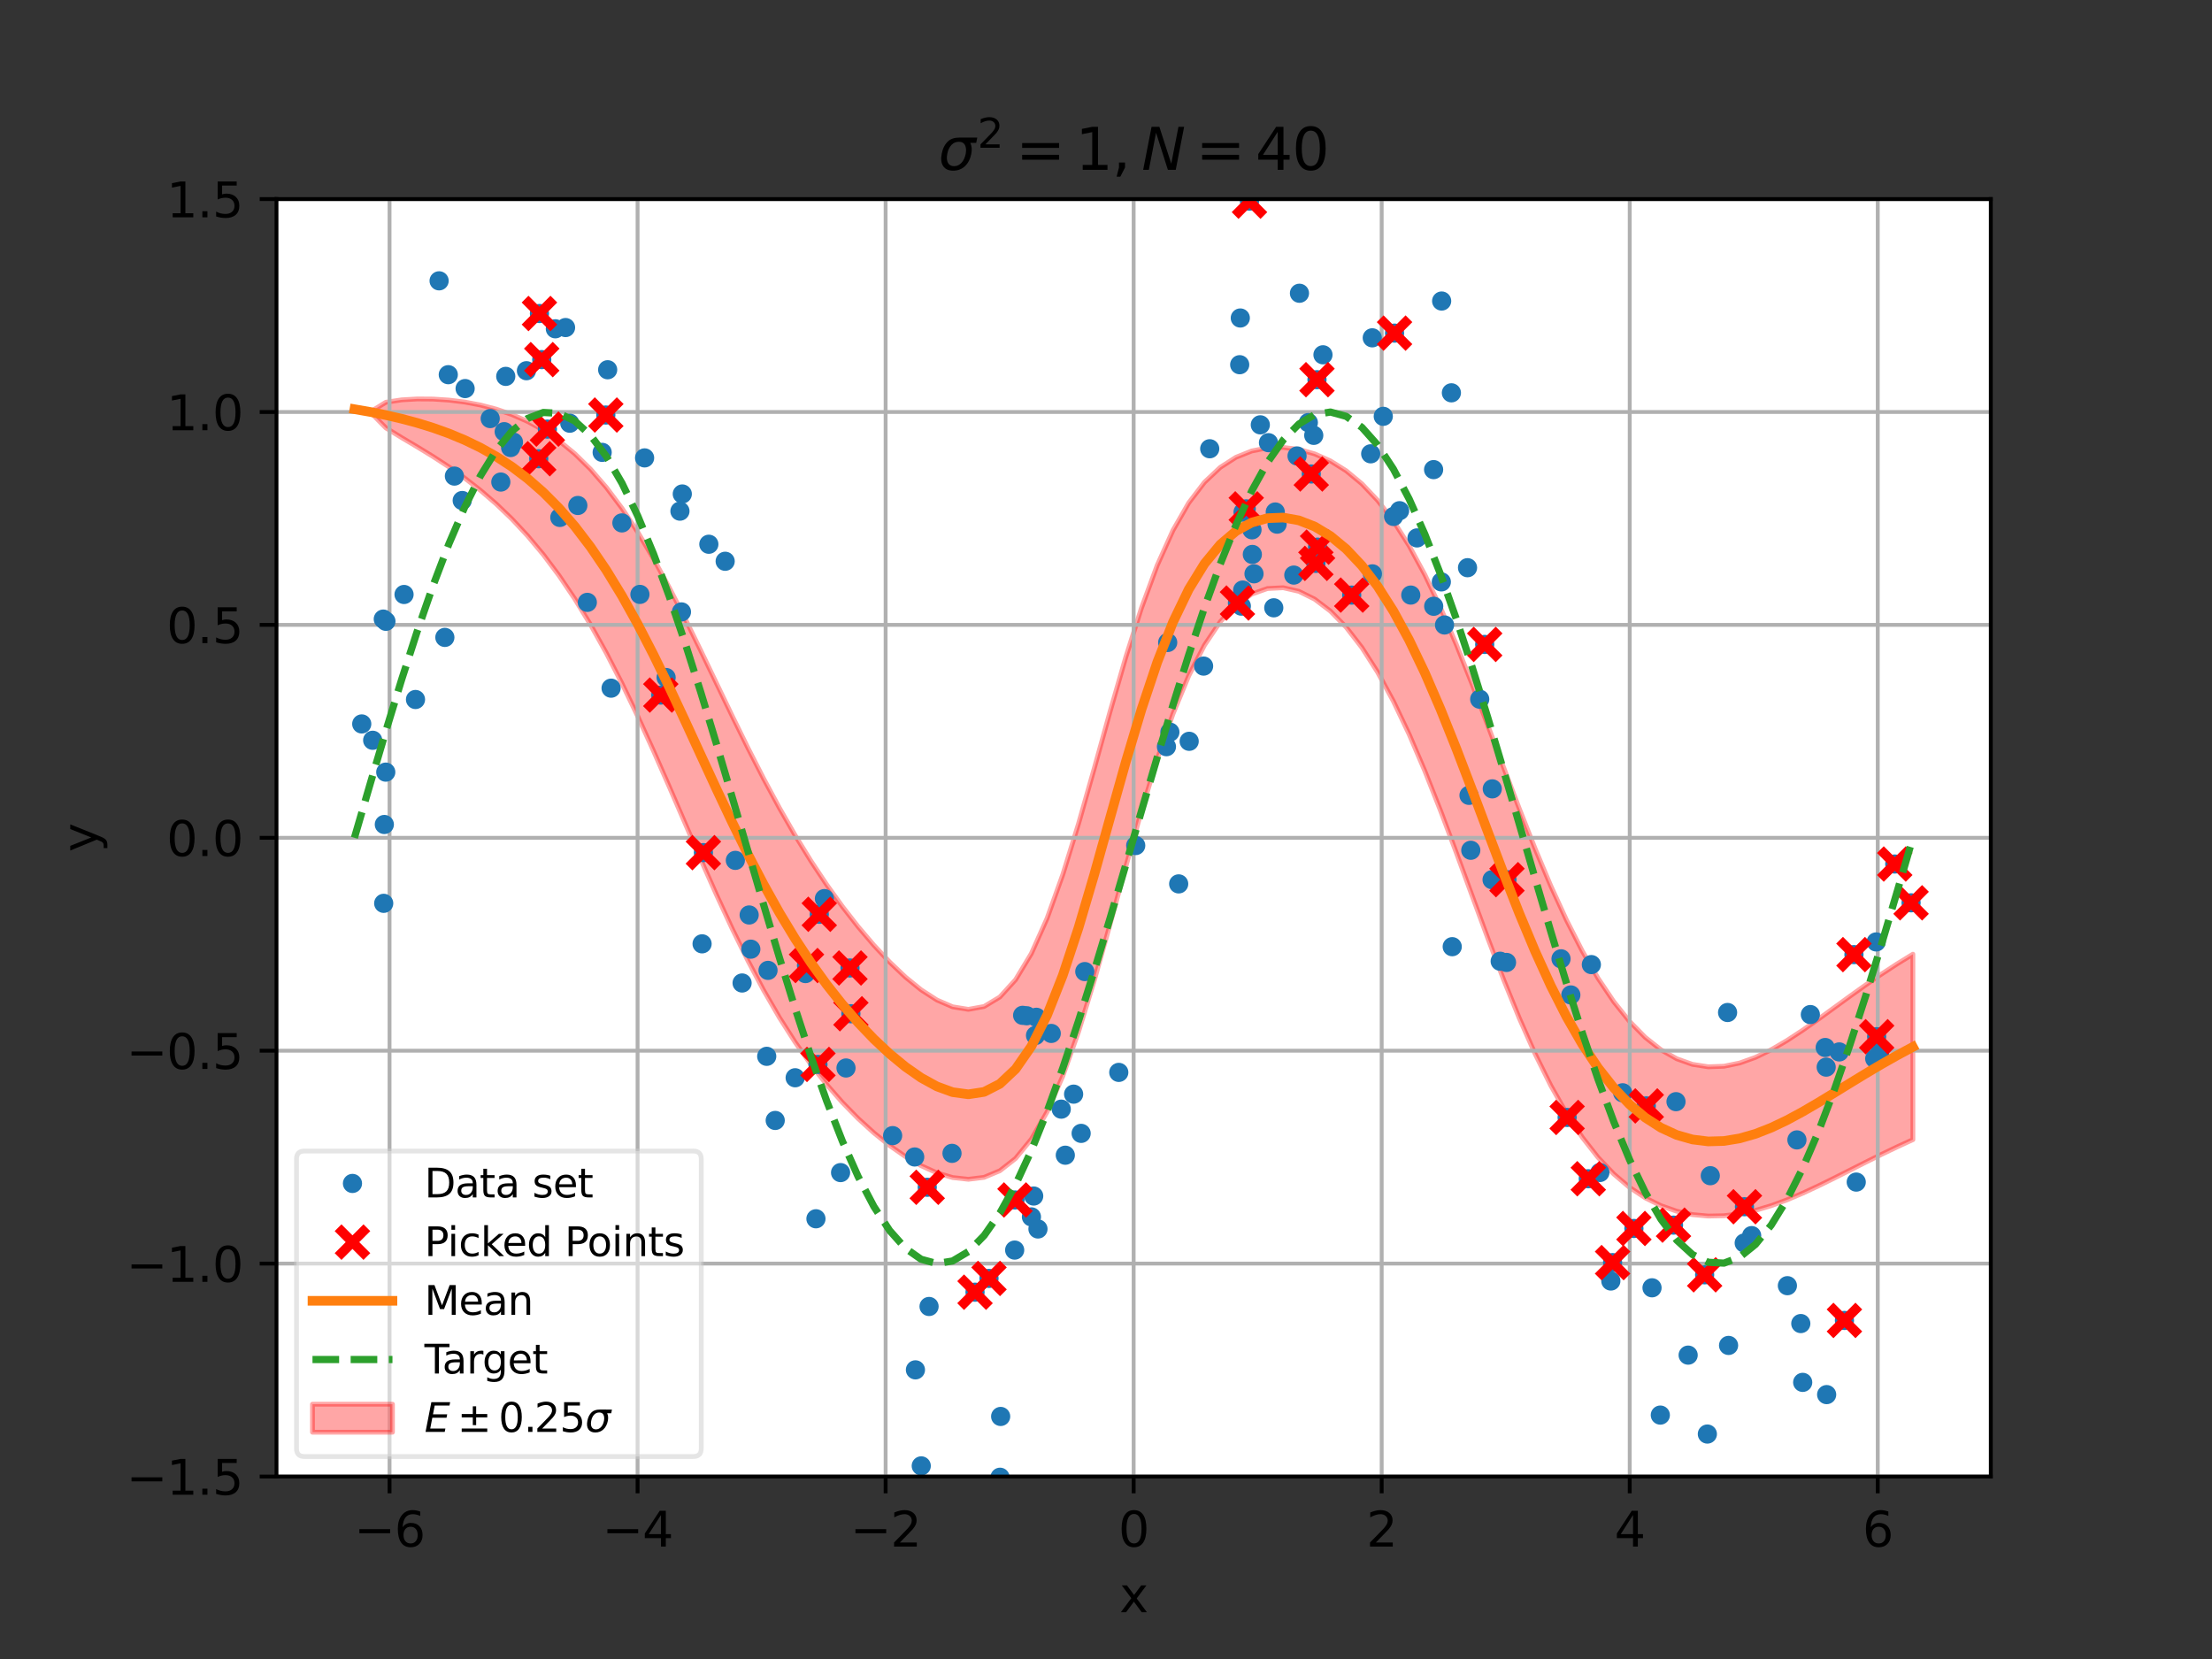 <?xml version="1.0" encoding="utf-8" standalone="no"?>
<!DOCTYPE svg PUBLIC "-//W3C//DTD SVG 1.1//EN"
  "http://www.w3.org/Graphics/SVG/1.1/DTD/svg11.dtd">
<svg xmlns:xlink="http://www.w3.org/1999/xlink" width="460.8pt" height="345.6pt" viewBox="0 0 460.8 345.6" xmlns="http://www.w3.org/2000/svg" version="1.1">
 <rect x="0" y="0" width="460.8" height="345.6" fill="#333333" stroke="none"/>
 <defs>
  <style type="text/css">*{stroke-linejoin: round; stroke-linecap: butt}</style>
 </defs>
 <g id="figure_1">
  <g id="patch_1">
   <path d="M 0 345.6 
L 460.8 345.6 
L 460.8 0 
L 0 0 
L 0 345.6 
z
" style="fill: none; opacity: 0"/>
  </g>
  <g id="axes_1">
   <g id="patch_2">
    <path d="M 57.6 307.584 
L 414.72 307.584 
L 414.72 41.472 
L 57.6 41.472 
z
" style="fill: #ffffff"/>
   </g>
   <g id="PolyCollection_1">
    <defs>
     <path id="mda8cab2423" d="M 73.833 -260.359 
L 73.833 -260.359 
L 77.112 -259.786 
L 80.391 -256.45 
L 83.671 -254.432 
L 86.95 -252.489 
L 90.229 -250.483 
L 93.509 -248.344 
L 96.788 -246.022 
L 100.067 -243.47 
L 103.347 -240.643 
L 106.626 -237.498 
L 109.905 -233.987 
L 113.185 -230.066 
L 116.464 -225.693 
L 119.743 -220.833 
L 123.023 -215.463 
L 126.302 -209.579 
L 129.581 -203.198 
L 132.861 -196.368 
L 136.14 -189.169 
L 139.42 -181.712 
L 142.699 -174.131 
L 145.978 -166.576 
L 149.258 -159.194 
L 152.537 -152.118 
L 155.816 -145.455 
L 159.096 -139.275 
L 162.375 -133.614 
L 165.654 -128.476 
L 168.934 -123.841 
L 172.213 -119.673 
L 175.492 -115.934 
L 178.772 -112.586 
L 182.051 -109.6 
L 185.33 -106.961 
L 188.61 -104.673 
L 191.889 -102.762 
L 195.168 -101.277 
L 198.448 -100.297 
L 201.727 -99.934 
L 205.006 -100.341 
L 208.286 -101.71 
L 211.565 -104.275 
L 214.844 -108.285 
L 218.124 -113.966 
L 221.403 -121.443 
L 224.682 -130.669 
L 227.962 -141.367 
L 231.241 -153.039 
L 234.52 -165.04 
L 237.8 -176.701 
L 241.079 -187.452 
L 244.358 -196.896 
L 247.638 -204.827 
L 250.917 -211.198 
L 254.196 -216.073 
L 257.476 -219.573 
L 260.755 -221.837 
L 264.034 -222.999 
L 267.314 -223.164 
L 270.593 -222.411 
L 273.872 -220.782 
L 277.152 -218.293 
L 280.431 -214.938 
L 283.71 -210.699 
L 286.99 -205.561 
L 290.269 -199.528 
L 293.548 -192.637 
L 296.828 -184.974 
L 300.107 -176.679 
L 303.386 -167.946 
L 306.666 -159.012 
L 309.945 -150.13 
L 313.224 -141.548 
L 316.504 -133.477 
L 319.783 -126.079 
L 323.062 -119.457 
L 326.342 -113.657 
L 329.621 -108.679 
L 332.9 -104.489 
L 336.18 -101.033 
L 339.459 -98.246 
L 342.739 -96.065 
L 346.018 -94.427 
L 349.297 -93.279 
L 352.577 -92.574 
L 355.856 -92.273 
L 359.135 -92.341 
L 362.415 -92.747 
L 365.694 -93.458 
L 368.973 -94.437 
L 372.253 -95.644 
L 375.532 -97.034 
L 378.811 -98.559 
L 382.091 -100.17 
L 385.37 -101.824 
L 388.649 -103.481 
L 391.929 -105.109 
L 395.208 -106.684 
L 398.487 -108.189 
L 398.487 -146.823 
L 398.487 -146.823 
L 395.208 -144.809 
L 391.929 -142.666 
L 388.649 -140.41 
L 385.37 -138.068 
L 382.091 -135.68 
L 378.811 -133.299 
L 375.532 -130.992 
L 372.253 -128.838 
L 368.973 -126.922 
L 365.694 -125.334 
L 362.415 -124.161 
L 359.135 -123.483 
L 355.856 -123.368 
L 352.577 -123.873 
L 349.297 -125.041 
L 346.018 -126.906 
L 342.739 -129.496 
L 339.459 -132.831 
L 336.18 -136.932 
L 332.9 -141.812 
L 329.621 -147.473 
L 326.342 -153.899 
L 323.062 -161.046 
L 319.783 -168.83 
L 316.504 -177.122 
L 313.224 -185.744 
L 309.945 -194.478 
L 306.666 -203.083 
L 303.386 -211.317 
L 300.107 -218.966 
L 296.828 -225.866 
L 293.548 -231.914 
L 290.269 -237.071 
L 286.99 -241.353 
L 283.71 -244.814 
L 280.431 -247.53 
L 277.152 -249.583 
L 273.872 -251.047 
L 270.593 -251.976 
L 267.314 -252.398 
L 264.034 -252.305 
L 260.755 -251.652 
L 257.476 -250.342 
L 254.196 -248.234 
L 250.917 -245.14 
L 247.638 -240.844 
L 244.358 -235.134 
L 241.079 -227.857 
L 237.8 -218.985 
L 234.52 -208.683 
L 231.241 -197.343 
L 227.962 -185.555 
L 224.682 -174.021 
L 221.403 -163.42 
L 218.124 -154.288 
L 214.844 -146.951 
L 211.565 -141.515 
L 208.286 -137.906 
L 205.006 -135.929 
L 201.727 -135.335 
L 198.448 -135.865 
L 195.168 -137.284 
L 191.889 -139.4 
L 188.61 -142.066 
L 185.33 -145.182 
L 182.051 -148.684 
L 178.772 -152.541 
L 175.492 -156.745 
L 172.213 -161.306 
L 168.934 -166.24 
L 165.654 -171.561 
L 162.375 -177.272 
L 159.096 -183.358 
L 155.816 -189.773 
L 152.537 -196.441 
L 149.258 -203.254 
L 145.978 -210.08 
L 142.699 -216.775 
L 139.42 -223.196 
L 136.14 -229.217 
L 132.861 -234.74 
L 129.581 -239.703 
L 126.302 -244.075 
L 123.023 -247.857 
L 119.743 -251.076 
L 116.464 -253.773 
L 113.185 -255.999 
L 109.905 -257.807 
L 106.626 -259.251 
L 103.347 -260.378 
L 100.067 -261.233 
L 96.788 -261.849 
L 93.509 -262.255 
L 90.229 -262.468 
L 86.95 -262.492 
L 83.671 -262.304 
L 80.391 -261.804 
L 77.112 -259.786 
L 73.833 -260.359 
z
" style="stroke: #ff0000; stroke-opacity: 0.35"/>
    </defs>
    <g clip-path="url(#p403895aadf)">
     <use xlink:href="#mda8cab2423" x="0" y="345.6" style="fill: #ff0000; fill-opacity: 0.35; stroke: #ff0000; stroke-opacity: 0.35"/>
    </g>
   </g>
   <g id="matplotlib.axis_1">
    <g id="xtick_1">
     <g id="line2d_1">
      <path d="M 81.149 307.584 
L 81.149 41.472 
" clip-path="url(#p403895aadf)" style="fill: none; stroke: #b0b0b0; stroke-width: 0.8; stroke-linecap: square"/>
     </g>
     <g id="line2d_2">
      <defs>
       <path id="me59d3930d5" d="M 0 0 
L 0 3.5 
" style="stroke: #000000; stroke-width: 0.8"/>
      </defs>
      <g>
       <use xlink:href="#me59d3930d5" x="81.149" y="307.584" style="stroke: #000000; stroke-width: 0.8"/>
      </g>
     </g>
     <g id="text_1">
      <!-- −6 -->
      <g transform="translate(73.778 322.182)scale(0.1 -0.1)">
       <defs>
        <path id="DejaVuSans-2212" d="M 678 2272 
L 4684 2272 
L 4684 1741 
L 678 1741 
L 678 2272 
z
" transform="scale(0.016)"/>
        <path id="DejaVuSans-36" d="M 2113 2584 
Q 1688 2584 1439 2293 
Q 1191 2003 1191 1497 
Q 1191 994 1439 701 
Q 1688 409 2113 409 
Q 2538 409 2786 701 
Q 3034 994 3034 1497 
Q 3034 2003 2786 2293 
Q 2538 2584 2113 2584 
z
M 3366 4563 
L 3366 3988 
Q 3128 4100 2886 4159 
Q 2644 4219 2406 4219 
Q 1781 4219 1451 3797 
Q 1122 3375 1075 2522 
Q 1259 2794 1537 2939 
Q 1816 3084 2150 3084 
Q 2853 3084 3261 2657 
Q 3669 2231 3669 1497 
Q 3669 778 3244 343 
Q 2819 -91 2113 -91 
Q 1303 -91 875 529 
Q 447 1150 447 2328 
Q 447 3434 972 4092 
Q 1497 4750 2381 4750 
Q 2619 4750 2861 4703 
Q 3103 4656 3366 4563 
z
" transform="scale(0.016)"/>
       </defs>
       <use xlink:href="#DejaVuSans-2212"/>
       <use xlink:href="#DejaVuSans-36" x="83.789"/>
      </g>
     </g>
    </g>
    <g id="xtick_2">
     <g id="line2d_3">
      <path d="M 132.819 307.584 
L 132.819 41.472 
" clip-path="url(#p403895aadf)" style="fill: none; stroke: #b0b0b0; stroke-width: 0.8; stroke-linecap: square"/>
     </g>
     <g id="line2d_4">
      <g>
       <use xlink:href="#me59d3930d5" x="132.819" y="307.584" style="stroke: #000000; stroke-width: 0.8"/>
      </g>
     </g>
     <g id="text_2">
      <!-- −4 -->
      <g transform="translate(125.448 322.182)scale(0.1 -0.1)">
       <defs>
        <path id="DejaVuSans-34" d="M 2419 4116 
L 825 1625 
L 2419 1625 
L 2419 4116 
z
M 2253 4666 
L 3047 4666 
L 3047 1625 
L 3713 1625 
L 3713 1100 
L 3047 1100 
L 3047 0 
L 2419 0 
L 2419 1100 
L 313 1100 
L 313 1709 
L 2253 4666 
z
" transform="scale(0.016)"/>
       </defs>
       <use xlink:href="#DejaVuSans-2212"/>
       <use xlink:href="#DejaVuSans-34" x="83.789"/>
      </g>
     </g>
    </g>
    <g id="xtick_3">
     <g id="line2d_5">
      <path d="M 184.49 307.584 
L 184.49 41.472 
" clip-path="url(#p403895aadf)" style="fill: none; stroke: #b0b0b0; stroke-width: 0.8; stroke-linecap: square"/>
     </g>
     <g id="line2d_6">
      <g>
       <use xlink:href="#me59d3930d5" x="184.49" y="307.584" style="stroke: #000000; stroke-width: 0.8"/>
      </g>
     </g>
     <g id="text_3">
      <!-- −2 -->
      <g transform="translate(177.119 322.182)scale(0.1 -0.1)">
       <defs>
        <path id="DejaVuSans-32" d="M 1228 531 
L 3431 531 
L 3431 0 
L 469 0 
L 469 531 
Q 828 903 1448 1529 
Q 2069 2156 2228 2338 
Q 2531 2678 2651 2914 
Q 2772 3150 2772 3378 
Q 2772 3750 2511 3984 
Q 2250 4219 1831 4219 
Q 1534 4219 1204 4116 
Q 875 4013 500 3803 
L 500 4441 
Q 881 4594 1212 4672 
Q 1544 4750 1819 4750 
Q 2544 4750 2975 4387 
Q 3406 4025 3406 3419 
Q 3406 3131 3298 2873 
Q 3191 2616 2906 2266 
Q 2828 2175 2409 1742 
Q 1991 1309 1228 531 
z
" transform="scale(0.016)"/>
       </defs>
       <use xlink:href="#DejaVuSans-2212"/>
       <use xlink:href="#DejaVuSans-32" x="83.789"/>
      </g>
     </g>
    </g>
    <g id="xtick_4">
     <g id="line2d_7">
      <path d="M 236.16 307.584 
L 236.16 41.472 
" clip-path="url(#p403895aadf)" style="fill: none; stroke: #b0b0b0; stroke-width: 0.8; stroke-linecap: square"/>
     </g>
     <g id="line2d_8">
      <g>
       <use xlink:href="#me59d3930d5" x="236.16" y="307.584" style="stroke: #000000; stroke-width: 0.8"/>
      </g>
     </g>
     <g id="text_4">
      <!-- 0 -->
      <g transform="translate(232.979 322.182)scale(0.1 -0.1)">
       <defs>
        <path id="DejaVuSans-30" d="M 2034 4250 
Q 1547 4250 1301 3770 
Q 1056 3291 1056 2328 
Q 1056 1369 1301 889 
Q 1547 409 2034 409 
Q 2525 409 2770 889 
Q 3016 1369 3016 2328 
Q 3016 3291 2770 3770 
Q 2525 4250 2034 4250 
z
M 2034 4750 
Q 2819 4750 3233 4129 
Q 3647 3509 3647 2328 
Q 3647 1150 3233 529 
Q 2819 -91 2034 -91 
Q 1250 -91 836 529 
Q 422 1150 422 2328 
Q 422 3509 836 4129 
Q 1250 4750 2034 4750 
z
" transform="scale(0.016)"/>
       </defs>
       <use xlink:href="#DejaVuSans-30"/>
      </g>
     </g>
    </g>
    <g id="xtick_5">
     <g id="line2d_9">
      <path d="M 287.83 307.584 
L 287.83 41.472 
" clip-path="url(#p403895aadf)" style="fill: none; stroke: #b0b0b0; stroke-width: 0.8; stroke-linecap: square"/>
     </g>
     <g id="line2d_10">
      <g>
       <use xlink:href="#me59d3930d5" x="287.83" y="307.584" style="stroke: #000000; stroke-width: 0.8"/>
      </g>
     </g>
     <g id="text_5">
      <!-- 2 -->
      <g transform="translate(284.649 322.182)scale(0.1 -0.1)">
       <use xlink:href="#DejaVuSans-32"/>
      </g>
     </g>
    </g>
    <g id="xtick_6">
     <g id="line2d_11">
      <path d="M 339.501 307.584 
L 339.501 41.472 
" clip-path="url(#p403895aadf)" style="fill: none; stroke: #b0b0b0; stroke-width: 0.8; stroke-linecap: square"/>
     </g>
     <g id="line2d_12">
      <g>
       <use xlink:href="#me59d3930d5" x="339.501" y="307.584" style="stroke: #000000; stroke-width: 0.8"/>
      </g>
     </g>
     <g id="text_6">
      <!-- 4 -->
      <g transform="translate(336.32 322.182)scale(0.1 -0.1)">
       <use xlink:href="#DejaVuSans-34"/>
      </g>
     </g>
    </g>
    <g id="xtick_7">
     <g id="line2d_13">
      <path d="M 391.171 307.584 
L 391.171 41.472 
" clip-path="url(#p403895aadf)" style="fill: none; stroke: #b0b0b0; stroke-width: 0.8; stroke-linecap: square"/>
     </g>
     <g id="line2d_14">
      <g>
       <use xlink:href="#me59d3930d5" x="391.171" y="307.584" style="stroke: #000000; stroke-width: 0.8"/>
      </g>
     </g>
     <g id="text_7">
      <!-- 6 -->
      <g transform="translate(387.99 322.182)scale(0.1 -0.1)">
       <use xlink:href="#DejaVuSans-36"/>
      </g>
     </g>
    </g>
    <g id="text_8">
     <!-- x -->
     <g transform="translate(233.201 335.861)scale(0.1 -0.1)">
      <defs>
       <path id="DejaVuSans-78" d="M 3513 3500 
L 2247 1797 
L 3578 0 
L 2900 0 
L 1881 1375 
L 863 0 
L 184 0 
L 1544 1831 
L 300 3500 
L 978 3500 
L 1906 2253 
L 2834 3500 
L 3513 3500 
z
" transform="scale(0.016)"/>
      </defs>
      <use xlink:href="#DejaVuSans-78"/>
     </g>
    </g>
   </g>
   <g id="matplotlib.axis_2">
    <g id="ytick_1">
     <g id="line2d_15">
      <path d="M 57.6 307.584 
L 414.72 307.584 
" clip-path="url(#p403895aadf)" style="fill: none; stroke: #b0b0b0; stroke-width: 0.8; stroke-linecap: square"/>
     </g>
     <g id="line2d_16">
      <defs>
       <path id="mad1831000e" d="M 0 0 
L -3.5 0 
" style="stroke: #000000; stroke-width: 0.8"/>
      </defs>
      <g>
       <use xlink:href="#mad1831000e" x="57.6" y="307.584" style="stroke: #000000; stroke-width: 0.8"/>
      </g>
     </g>
     <g id="text_9">
      <!-- −1.5 -->
      <g transform="translate(26.317 311.383)scale(0.1 -0.1)">
       <defs>
        <path id="DejaVuSans-31" d="M 794 531 
L 1825 531 
L 1825 4091 
L 703 3866 
L 703 4441 
L 1819 4666 
L 2450 4666 
L 2450 531 
L 3481 531 
L 3481 0 
L 794 0 
L 794 531 
z
" transform="scale(0.016)"/>
        <path id="DejaVuSans-2e" d="M 684 794 
L 1344 794 
L 1344 0 
L 684 0 
L 684 794 
z
" transform="scale(0.016)"/>
        <path id="DejaVuSans-35" d="M 691 4666 
L 3169 4666 
L 3169 4134 
L 1269 4134 
L 1269 2991 
Q 1406 3038 1543 3061 
Q 1681 3084 1819 3084 
Q 2600 3084 3056 2656 
Q 3513 2228 3513 1497 
Q 3513 744 3044 326 
Q 2575 -91 1722 -91 
Q 1428 -91 1123 -41 
Q 819 9 494 109 
L 494 744 
Q 775 591 1075 516 
Q 1375 441 1709 441 
Q 2250 441 2565 725 
Q 2881 1009 2881 1497 
Q 2881 1984 2565 2268 
Q 2250 2553 1709 2553 
Q 1456 2553 1204 2497 
Q 953 2441 691 2322 
L 691 4666 
z
" transform="scale(0.016)"/>
       </defs>
       <use xlink:href="#DejaVuSans-2212"/>
       <use xlink:href="#DejaVuSans-31" x="83.789"/>
       <use xlink:href="#DejaVuSans-2e" x="147.412"/>
       <use xlink:href="#DejaVuSans-35" x="179.199"/>
      </g>
     </g>
    </g>
    <g id="ytick_2">
     <g id="line2d_17">
      <path d="M 57.6 263.232 
L 414.72 263.232 
" clip-path="url(#p403895aadf)" style="fill: none; stroke: #b0b0b0; stroke-width: 0.8; stroke-linecap: square"/>
     </g>
     <g id="line2d_18">
      <g>
       <use xlink:href="#mad1831000e" x="57.6" y="263.232" style="stroke: #000000; stroke-width: 0.8"/>
      </g>
     </g>
     <g id="text_10">
      <!-- −1.0 -->
      <g transform="translate(26.317 267.031)scale(0.1 -0.1)">
       <use xlink:href="#DejaVuSans-2212"/>
       <use xlink:href="#DejaVuSans-31" x="83.789"/>
       <use xlink:href="#DejaVuSans-2e" x="147.412"/>
       <use xlink:href="#DejaVuSans-30" x="179.199"/>
      </g>
     </g>
    </g>
    <g id="ytick_3">
     <g id="line2d_19">
      <path d="M 57.6 218.88 
L 414.72 218.88 
" clip-path="url(#p403895aadf)" style="fill: none; stroke: #b0b0b0; stroke-width: 0.8; stroke-linecap: square"/>
     </g>
     <g id="line2d_20">
      <g>
       <use xlink:href="#mad1831000e" x="57.6" y="218.88" style="stroke: #000000; stroke-width: 0.8"/>
      </g>
     </g>
     <g id="text_11">
      <!-- −0.5 -->
      <g transform="translate(26.317 222.679)scale(0.1 -0.1)">
       <use xlink:href="#DejaVuSans-2212"/>
       <use xlink:href="#DejaVuSans-30" x="83.789"/>
       <use xlink:href="#DejaVuSans-2e" x="147.412"/>
       <use xlink:href="#DejaVuSans-35" x="179.199"/>
      </g>
     </g>
    </g>
    <g id="ytick_4">
     <g id="line2d_21">
      <path d="M 57.6 174.528 
L 414.72 174.528 
" clip-path="url(#p403895aadf)" style="fill: none; stroke: #b0b0b0; stroke-width: 0.8; stroke-linecap: square"/>
     </g>
     <g id="line2d_22">
      <g>
       <use xlink:href="#mad1831000e" x="57.6" y="174.528" style="stroke: #000000; stroke-width: 0.8"/>
      </g>
     </g>
     <g id="text_12">
      <!-- 0.0 -->
      <g transform="translate(34.697 178.327)scale(0.1 -0.1)">
       <use xlink:href="#DejaVuSans-30"/>
       <use xlink:href="#DejaVuSans-2e" x="63.623"/>
       <use xlink:href="#DejaVuSans-30" x="95.41"/>
      </g>
     </g>
    </g>
    <g id="ytick_5">
     <g id="line2d_23">
      <path d="M 57.6 130.176 
L 414.72 130.176 
" clip-path="url(#p403895aadf)" style="fill: none; stroke: #b0b0b0; stroke-width: 0.8; stroke-linecap: square"/>
     </g>
     <g id="line2d_24">
      <g>
       <use xlink:href="#mad1831000e" x="57.6" y="130.176" style="stroke: #000000; stroke-width: 0.8"/>
      </g>
     </g>
     <g id="text_13">
      <!-- 0.5 -->
      <g transform="translate(34.697 133.975)scale(0.1 -0.1)">
       <use xlink:href="#DejaVuSans-30"/>
       <use xlink:href="#DejaVuSans-2e" x="63.623"/>
       <use xlink:href="#DejaVuSans-35" x="95.41"/>
      </g>
     </g>
    </g>
    <g id="ytick_6">
     <g id="line2d_25">
      <path d="M 57.6 85.824 
L 414.72 85.824 
" clip-path="url(#p403895aadf)" style="fill: none; stroke: #b0b0b0; stroke-width: 0.8; stroke-linecap: square"/>
     </g>
     <g id="line2d_26">
      <g>
       <use xlink:href="#mad1831000e" x="57.6" y="85.824" style="stroke: #000000; stroke-width: 0.8"/>
      </g>
     </g>
     <g id="text_14">
      <!-- 1.0 -->
      <g transform="translate(34.697 89.623)scale(0.1 -0.1)">
       <use xlink:href="#DejaVuSans-31"/>
       <use xlink:href="#DejaVuSans-2e" x="63.623"/>
       <use xlink:href="#DejaVuSans-30" x="95.41"/>
      </g>
     </g>
    </g>
    <g id="ytick_7">
     <g id="line2d_27">
      <path d="M 57.6 41.472 
L 414.72 41.472 
" clip-path="url(#p403895aadf)" style="fill: none; stroke: #b0b0b0; stroke-width: 0.8; stroke-linecap: square"/>
     </g>
     <g id="line2d_28">
      <g>
       <use xlink:href="#mad1831000e" x="57.6" y="41.472" style="stroke: #000000; stroke-width: 0.8"/>
      </g>
     </g>
     <g id="text_15">
      <!-- 1.5 -->
      <g transform="translate(34.697 45.271)scale(0.1 -0.1)">
       <use xlink:href="#DejaVuSans-31"/>
       <use xlink:href="#DejaVuSans-2e" x="63.623"/>
       <use xlink:href="#DejaVuSans-35" x="95.41"/>
      </g>
     </g>
    </g>
    <g id="text_16">
     <!-- y -->
     <g transform="translate(20.238 177.487)rotate(-90)scale(0.1 -0.1)">
      <defs>
       <path id="DejaVuSans-79" d="M 2059 -325 
Q 1816 -950 1584 -1140 
Q 1353 -1331 966 -1331 
L 506 -1331 
L 506 -850 
L 844 -850 
Q 1081 -850 1212 -737 
Q 1344 -625 1503 -206 
L 1606 56 
L 191 3500 
L 800 3500 
L 1894 763 
L 2988 3500 
L 3597 3500 
L 2059 -325 
z
" transform="scale(0.016)"/>
      </defs>
      <use xlink:href="#DejaVuSans-79"/>
     </g>
    </g>
   </g>
   <g id="line2d_29">
    <defs>
     <path id="md2d491f00b" d="M 0 1.5 
C 0.398 1.5 0.779 1.342 1.061 1.061 
C 1.342 0.779 1.5 0.398 1.5 0 
C 1.5 -0.398 1.342 -0.779 1.061 -1.061 
C 0.779 -1.342 0.398 -1.5 0 -1.5 
C -0.398 -1.5 -0.779 -1.342 -1.061 -1.061 
C -1.342 -0.779 -1.5 -0.398 -1.5 0 
C -1.5 0.398 -1.342 0.779 -1.061 1.061 
C -0.779 1.342 -0.398 1.5 0 1.5 
z
" style="stroke: #1f77b4"/>
    </defs>
    <g clip-path="url(#p403895aadf)">
     <use xlink:href="#md2d491f00b" x="252.008" y="93.484" style="fill: #1f77b4; stroke: #1f77b4"/>
     <use xlink:href="#md2d491f00b" x="306.022" y="165.689" style="fill: #1f77b4; stroke: #1f77b4"/>
     <use xlink:href="#md2d491f00b" x="269.523" y="119.8" style="fill: #1f77b4; stroke: #1f77b4"/>
     <use xlink:href="#md2d491f00b" x="250.732" y="138.759" style="fill: #1f77b4; stroke: #1f77b4"/>
     <use xlink:href="#md2d491f00b" x="211.374" y="260.415" style="fill: #1f77b4; stroke: #1f77b4"/>
     <use xlink:href="#md2d491f00b" x="283.525" y="37.517" style="fill: #1f77b4; stroke: #1f77b4"/>
     <use xlink:href="#md2d491f00b" x="215.897" y="211.917" style="fill: #1f77b4; stroke: #1f77b4"/>
     <use xlink:href="#md2d491f00b" x="363.351" y="258.939" style="fill: #1f77b4; stroke: #1f77b4"/>
     <use xlink:href="#md2d491f00b" x="386.69" y="246.25" style="fill: #1f77b4; stroke: #1f77b4"/>
     <use xlink:href="#md2d491f00b" x="198.319" y="240.264" style="fill: #1f77b4; stroke: #1f77b4"/>
     <use xlink:href="#md2d491f00b" x="330.87" y="245.553" style="fill: #1f77b4; stroke: #1f77b4"/>
     <use xlink:href="#md2d491f00b" x="245.541" y="184.131" style="fill: #1f77b4; stroke: #1f77b4"/>
     <use xlink:href="#md2d491f00b" x="258.251" y="75.975" style="fill: #1f77b4; stroke: #1f77b4"/>
     <use xlink:href="#md2d491f00b" x="374.332" y="237.464" style="fill: #1f77b4; stroke: #1f77b4"/>
     <use xlink:href="#md2d491f00b" x="96.895" y="80.945" style="fill: #1f77b4; stroke: #1f77b4"/>
     <use xlink:href="#md2d491f00b" x="102.12" y="87.199" style="fill: #1f77b4; stroke: #1f77b4"/>
     <use xlink:href="#md2d491f00b" x="80.397" y="129.431" style="fill: #1f77b4; stroke: #1f77b4"/>
     <use xlink:href="#md2d491f00b" x="344.147" y="268.272" style="fill: #1f77b4; stroke: #1f77b4"/>
     <use xlink:href="#md2d491f00b" x="326.465" y="232.786" style="fill: #1f77b4; stroke: #1f77b4"/>
     <use xlink:href="#md2d491f00b" x="356.286" y="244.92" style="fill: #1f77b4; stroke: #1f77b4"/>
     <use xlink:href="#md2d491f00b" x="391.546" y="219.456" style="fill: #1f77b4; stroke: #1f77b4"/>
     <use xlink:href="#md2d491f00b" x="333.283" y="244.255" style="fill: #1f77b4; stroke: #1f77b4"/>
     <use xlink:href="#md2d491f00b" x="223.654" y="227.931" style="fill: #1f77b4; stroke: #1f77b4"/>
     <use xlink:href="#md2d491f00b" x="327.235" y="207.265" style="fill: #1f77b4; stroke: #1f77b4"/>
     <use xlink:href="#md2d491f00b" x="112.231" y="95.561" style="fill: #1f77b4; stroke: #1f77b4"/>
     <use xlink:href="#md2d491f00b" x="281.586" y="123.968" style="fill: #1f77b4; stroke: #1f77b4"/>
     <use xlink:href="#md2d491f00b" x="120.373" y="105.3" style="fill: #1f77b4; stroke: #1f77b4"/>
     <use xlink:href="#md2d491f00b" x="380.524" y="290.521" style="fill: #1f77b4; stroke: #1f77b4"/>
     <use xlink:href="#md2d491f00b" x="243.253" y="133.841" style="fill: #1f77b4; stroke: #1f77b4"/>
     <use xlink:href="#md2d491f00b" x="208.455" y="295.073" style="fill: #1f77b4; stroke: #1f77b4"/>
     <use xlink:href="#md2d491f00b" x="159.722" y="220.052" style="fill: #1f77b4; stroke: #1f77b4"/>
     <use xlink:href="#md2d491f00b" x="325.191" y="199.737" style="fill: #1f77b4; stroke: #1f77b4"/>
     <use xlink:href="#md2d491f00b" x="221.924" y="240.651" style="fill: #1f77b4; stroke: #1f77b4"/>
     <use xlink:href="#md2d491f00b" x="258.377" y="66.245" style="fill: #1f77b4; stroke: #1f77b4"/>
     <use xlink:href="#md2d491f00b" x="79.933" y="188.182" style="fill: #1f77b4; stroke: #1f77b4"/>
     <use xlink:href="#md2d491f00b" x="274.351" y="79.097" style="fill: #1f77b4; stroke: #1f77b4"/>
     <use xlink:href="#md2d491f00b" x="272.552" y="88.033" style="fill: #1f77b4; stroke: #1f77b4"/>
     <use xlink:href="#md2d491f00b" x="274.123" y="117.364" style="fill: #1f77b4; stroke: #1f77b4"/>
     <use xlink:href="#md2d491f00b" x="380.225" y="218.213" style="fill: #1f77b4; stroke: #1f77b4"/>
     <use xlink:href="#md2d491f00b" x="295.189" y="112.057" style="fill: #1f77b4; stroke: #1f77b4"/>
     <use xlink:href="#md2d491f00b" x="190.549" y="241.018" style="fill: #1f77b4; stroke: #1f77b4"/>
     <use xlink:href="#md2d491f00b" x="215.717" y="215.705" style="fill: #1f77b4; stroke: #1f77b4"/>
     <use xlink:href="#md2d491f00b" x="300.322" y="62.71" style="fill: #1f77b4; stroke: #1f77b4"/>
     <use xlink:href="#md2d491f00b" x="93.385" y="78.056" style="fill: #1f77b4; stroke: #1f77b4"/>
     <use xlink:href="#md2d491f00b" x="290.302" y="107.588" style="fill: #1f77b4; stroke: #1f77b4"/>
     <use xlink:href="#md2d491f00b" x="291.558" y="106.386" style="fill: #1f77b4; stroke: #1f77b4"/>
     <use xlink:href="#md2d491f00b" x="142.134" y="102.905" style="fill: #1f77b4; stroke: #1f77b4"/>
     <use xlink:href="#md2d491f00b" x="115.689" y="68.495" style="fill: #1f77b4; stroke: #1f77b4"/>
     <use xlink:href="#md2d491f00b" x="176.238" y="222.482" style="fill: #1f77b4; stroke: #1f77b4"/>
     <use xlink:href="#md2d491f00b" x="191.913" y="305.37" style="fill: #1f77b4; stroke: #1f77b4"/>
     <use xlink:href="#md2d491f00b" x="258.95" y="106.688" style="fill: #1f77b4; stroke: #1f77b4"/>
     <use xlink:href="#md2d491f00b" x="216.227" y="256.017" style="fill: #1f77b4; stroke: #1f77b4"/>
     <use xlink:href="#md2d491f00b" x="394.713" y="179.992" style="fill: #1f77b4; stroke: #1f77b4"/>
     <use xlink:href="#md2d491f00b" x="106.962" y="92.101" style="fill: #1f77b4; stroke: #1f77b4"/>
     <use xlink:href="#md2d491f00b" x="141.646" y="106.481" style="fill: #1f77b4; stroke: #1f77b4"/>
     <use xlink:href="#md2d491f00b" x="126.203" y="86.457" style="fill: #1f77b4; stroke: #1f77b4"/>
     <use xlink:href="#md2d491f00b" x="285.867" y="70.375" style="fill: #1f77b4; stroke: #1f77b4"/>
     <use xlink:href="#md2d491f00b" x="156.065" y="190.608" style="fill: #1f77b4; stroke: #1f77b4"/>
     <use xlink:href="#md2d491f00b" x="225.223" y="236.102" style="fill: #1f77b4; stroke: #1f77b4"/>
     <use xlink:href="#md2d491f00b" x="153.187" y="179.231" style="fill: #1f77b4; stroke: #1f77b4"/>
     <use xlink:href="#md2d491f00b" x="125.443" y="94.237" style="fill: #1f77b4; stroke: #1f77b4"/>
     <use xlink:href="#md2d491f00b" x="109.667" y="77.228" style="fill: #1f77b4; stroke: #1f77b4"/>
     <use xlink:href="#md2d491f00b" x="286.913" y="32.487" style="fill: #1f77b4; stroke: #1f77b4"/>
     <use xlink:href="#md2d491f00b" x="118.694" y="88.163" style="fill: #1f77b4; stroke: #1f77b4"/>
     <use xlink:href="#md2d491f00b" x="137.654" y="144.795" style="fill: #1f77b4; stroke: #1f77b4"/>
     <use xlink:href="#md2d491f00b" x="193.541" y="272.163" style="fill: #1f77b4; stroke: #1f77b4"/>
     <use xlink:href="#md2d491f00b" x="340.372" y="255.913" style="fill: #1f77b4; stroke: #1f77b4"/>
     <use xlink:href="#md2d491f00b" x="105.357" y="78.407" style="fill: #1f77b4; stroke: #1f77b4"/>
     <use xlink:href="#md2d491f00b" x="345.875" y="294.79" style="fill: #1f77b4; stroke: #1f77b4"/>
     <use xlink:href="#md2d491f00b" x="105.032" y="89.927" style="fill: #1f77b4; stroke: #1f77b4"/>
     <use xlink:href="#md2d491f00b" x="390.845" y="196.222" style="fill: #1f77b4; stroke: #1f77b4"/>
     <use xlink:href="#md2d491f00b" x="225.982" y="202.397" style="fill: #1f77b4; stroke: #1f77b4"/>
     <use xlink:href="#md2d491f00b" x="390.943" y="215.961" style="fill: #1f77b4; stroke: #1f77b4"/>
     <use xlink:href="#md2d491f00b" x="270.199" y="94.985" style="fill: #1f77b4; stroke: #1f77b4"/>
     <use xlink:href="#md2d491f00b" x="313.838" y="200.492" style="fill: #1f77b4; stroke: #1f77b4"/>
     <use xlink:href="#md2d491f00b" x="86.555" y="145.718" style="fill: #1f77b4; stroke: #1f77b4"/>
     <use xlink:href="#md2d491f00b" x="165.647" y="224.517" style="fill: #1f77b4; stroke: #1f77b4"/>
     <use xlink:href="#md2d491f00b" x="112.855" y="74.914" style="fill: #1f77b4; stroke: #1f77b4"/>
     <use xlink:href="#md2d491f00b" x="169.976" y="253.894" style="fill: #1f77b4; stroke: #1f77b4"/>
     <use xlink:href="#md2d491f00b" x="112.378" y="65.311" style="fill: #1f77b4; stroke: #1f77b4"/>
     <use xlink:href="#md2d491f00b" x="177.067" y="201.651" style="fill: #1f77b4; stroke: #1f77b4"/>
     <use xlink:href="#md2d491f00b" x="208.325" y="307.737" style="fill: #1f77b4; stroke: #1f77b4"/>
     <use xlink:href="#md2d491f00b" x="94.659" y="99.177" style="fill: #1f77b4; stroke: #1f77b4"/>
     <use xlink:href="#md2d491f00b" x="298.647" y="97.83" style="fill: #1f77b4; stroke: #1f77b4"/>
     <use xlink:href="#md2d491f00b" x="257.782" y="125.62" style="fill: #1f77b4; stroke: #1f77b4"/>
     <use xlink:href="#md2d491f00b" x="159.993" y="202.148" style="fill: #1f77b4; stroke: #1f77b4"/>
     <use xlink:href="#md2d491f00b" x="243.708" y="152.517" style="fill: #1f77b4; stroke: #1f77b4"/>
     <use xlink:href="#md2d491f00b" x="104.331" y="100.42" style="fill: #1f77b4; stroke: #1f77b4"/>
     <use xlink:href="#md2d491f00b" x="260.816" y="110.373" style="fill: #1f77b4; stroke: #1f77b4"/>
     <use xlink:href="#md2d491f00b" x="375.533" y="287.973" style="fill: #1f77b4; stroke: #1f77b4"/>
     <use xlink:href="#md2d491f00b" x="177.258" y="211.183" style="fill: #1f77b4; stroke: #1f77b4"/>
     <use xlink:href="#md2d491f00b" x="290.511" y="69.396" style="fill: #1f77b4; stroke: #1f77b4"/>
     <use xlink:href="#md2d491f00b" x="116.622" y="107.792" style="fill: #1f77b4; stroke: #1f77b4"/>
     <use xlink:href="#md2d491f00b" x="306.392" y="177.127" style="fill: #1f77b4; stroke: #1f77b4"/>
     <use xlink:href="#md2d491f00b" x="167.79" y="202.814" style="fill: #1f77b4; stroke: #1f77b4"/>
     <use xlink:href="#md2d491f00b" x="133.307" y="123.825" style="fill: #1f77b4; stroke: #1f77b4"/>
     <use xlink:href="#md2d491f00b" x="264.247" y="92.22" style="fill: #1f77b4; stroke: #1f77b4"/>
     <use xlink:href="#md2d491f00b" x="80.361" y="160.85" style="fill: #1f77b4; stroke: #1f77b4"/>
     <use xlink:href="#md2d491f00b" x="342.952" y="230.381" style="fill: #1f77b4; stroke: #1f77b4"/>
     <use xlink:href="#md2d491f00b" x="75.357" y="150.809" style="fill: #1f77b4; stroke: #1f77b4"/>
     <use xlink:href="#md2d491f00b" x="293.889" y="123.964" style="fill: #1f77b4; stroke: #1f77b4"/>
     <use xlink:href="#md2d491f00b" x="161.492" y="233.409" style="fill: #1f77b4; stroke: #1f77b4"/>
     <use xlink:href="#md2d491f00b" x="312.517" y="200.243" style="fill: #1f77b4; stroke: #1f77b4"/>
     <use xlink:href="#md2d491f00b" x="386.212" y="198.865" style="fill: #1f77b4; stroke: #1f77b4"/>
     <use xlink:href="#md2d491f00b" x="154.592" y="204.775" style="fill: #1f77b4; stroke: #1f77b4"/>
     <use xlink:href="#md2d491f00b" x="260.885" y="115.501" style="fill: #1f77b4; stroke: #1f77b4"/>
     <use xlink:href="#md2d491f00b" x="266.042" y="109.192" style="fill: #1f77b4; stroke: #1f77b4"/>
     <use xlink:href="#md2d491f00b" x="259.617" y="106.007" style="fill: #1f77b4; stroke: #1f77b4"/>
     <use xlink:href="#md2d491f00b" x="146.257" y="196.618" style="fill: #1f77b4; stroke: #1f77b4"/>
     <use xlink:href="#md2d491f00b" x="383.147" y="219.134" style="fill: #1f77b4; stroke: #1f77b4"/>
     <use xlink:href="#md2d491f00b" x="218.994" y="215.283" style="fill: #1f77b4; stroke: #1f77b4"/>
     <use xlink:href="#md2d491f00b" x="348.623" y="255.215" style="fill: #1f77b4; stroke: #1f77b4"/>
     <use xlink:href="#md2d491f00b" x="300.922" y="130.194" style="fill: #1f77b4; stroke: #1f77b4"/>
     <use xlink:href="#md2d491f00b" x="170.397" y="221.737" style="fill: #1f77b4; stroke: #1f77b4"/>
     <use xlink:href="#md2d491f00b" x="338.036" y="227.647" style="fill: #1f77b4; stroke: #1f77b4"/>
     <use xlink:href="#md2d491f00b" x="202.56" y="333.794" style="fill: #1f77b4; stroke: #1f77b4"/>
     <use xlink:href="#md2d491f00b" x="359.887" y="210.922" style="fill: #1f77b4; stroke: #1f77b4"/>
     <use xlink:href="#md2d491f00b" x="262.546" y="88.501" style="fill: #1f77b4; stroke: #1f77b4"/>
     <use xlink:href="#md2d491f00b" x="360.092" y="280.276" style="fill: #1f77b4; stroke: #1f77b4"/>
     <use xlink:href="#md2d491f00b" x="298.666" y="126.297" style="fill: #1f77b4; stroke: #1f77b4"/>
     <use xlink:href="#md2d491f00b" x="309.29" y="134.248" style="fill: #1f77b4; stroke: #1f77b4"/>
     <use xlink:href="#md2d491f00b" x="236.59" y="176.141" style="fill: #1f77b4; stroke: #1f77b4"/>
     <use xlink:href="#md2d491f00b" x="384.23" y="275.073" style="fill: #1f77b4; stroke: #1f77b4"/>
     <use xlink:href="#md2d491f00b" x="282.907" y="33.399" style="fill: #1f77b4; stroke: #1f77b4"/>
     <use xlink:href="#md2d491f00b" x="211.439" y="249.975" style="fill: #1f77b4; stroke: #1f77b4"/>
     <use xlink:href="#md2d491f00b" x="270.701" y="61.09" style="fill: #1f77b4; stroke: #1f77b4"/>
     <use xlink:href="#md2d491f00b" x="80.064" y="171.757" style="fill: #1f77b4; stroke: #1f77b4"/>
     <use xlink:href="#md2d491f00b" x="171.74" y="187.192" style="fill: #1f77b4; stroke: #1f77b4"/>
     <use xlink:href="#md2d491f00b" x="288.161" y="86.729" style="fill: #1f77b4; stroke: #1f77b4"/>
     <use xlink:href="#md2d491f00b" x="168.008" y="201.135" style="fill: #1f77b4; stroke: #1f77b4"/>
     <use xlink:href="#md2d491f00b" x="274.474" y="113.981" style="fill: #1f77b4; stroke: #1f77b4"/>
     <use xlink:href="#md2d491f00b" x="213.034" y="211.512" style="fill: #1f77b4; stroke: #1f77b4"/>
     <use xlink:href="#md2d491f00b" x="117.815" y="68.234" style="fill: #1f77b4; stroke: #1f77b4"/>
     <use xlink:href="#md2d491f00b" x="170.671" y="190.462" style="fill: #1f77b4; stroke: #1f77b4"/>
     <use xlink:href="#md2d491f00b" x="258.874" y="122.919" style="fill: #1f77b4; stroke: #1f77b4"/>
     <use xlink:href="#md2d491f00b" x="265.662" y="106.658" style="fill: #1f77b4; stroke: #1f77b4"/>
     <use xlink:href="#md2d491f00b" x="260.29" y="41.9" style="fill: #1f77b4; stroke: #1f77b4"/>
     <use xlink:href="#md2d491f00b" x="285.897" y="119.544" style="fill: #1f77b4; stroke: #1f77b4"/>
     <use xlink:href="#md2d491f00b" x="285.541" y="94.537" style="fill: #1f77b4; stroke: #1f77b4"/>
     <use xlink:href="#md2d491f00b" x="213.895" y="211.603" style="fill: #1f77b4; stroke: #1f77b4"/>
     <use xlink:href="#md2d491f00b" x="364.901" y="257.4" style="fill: #1f77b4; stroke: #1f77b4"/>
     <use xlink:href="#md2d491f00b" x="193.163" y="247.332" style="fill: #1f77b4; stroke: #1f77b4"/>
     <use xlink:href="#md2d491f00b" x="215.338" y="249.156" style="fill: #1f77b4; stroke: #1f77b4"/>
     <use xlink:href="#md2d491f00b" x="363.4" y="251.386" style="fill: #1f77b4; stroke: #1f77b4"/>
     <use xlink:href="#md2d491f00b" x="335.567" y="266.857" style="fill: #1f77b4; stroke: #1f77b4"/>
     <use xlink:href="#md2d491f00b" x="302.353" y="81.832" style="fill: #1f77b4; stroke: #1f77b4"/>
     <use xlink:href="#md2d491f00b" x="106.372" y="93.232" style="fill: #1f77b4; stroke: #1f77b4"/>
     <use xlink:href="#md2d491f00b" x="372.347" y="267.831" style="fill: #1f77b4; stroke: #1f77b4"/>
     <use xlink:href="#md2d491f00b" x="305.714" y="118.263" style="fill: #1f77b4; stroke: #1f77b4"/>
     <use xlink:href="#md2d491f00b" x="398.113" y="188.073" style="fill: #1f77b4; stroke: #1f77b4"/>
     <use xlink:href="#md2d491f00b" x="122.352" y="125.484" style="fill: #1f77b4; stroke: #1f77b4"/>
     <use xlink:href="#md2d491f00b" x="355.674" y="298.739" style="fill: #1f77b4; stroke: #1f77b4"/>
     <use xlink:href="#md2d491f00b" x="126.587" y="77.026" style="fill: #1f77b4; stroke: #1f77b4"/>
     <use xlink:href="#md2d491f00b" x="273.677" y="90.694" style="fill: #1f77b4; stroke: #1f77b4"/>
     <use xlink:href="#md2d491f00b" x="114.031" y="89.392" style="fill: #1f77b4; stroke: #1f77b4"/>
     <use xlink:href="#md2d491f00b" x="349.142" y="229.498" style="fill: #1f77b4; stroke: #1f77b4"/>
     <use xlink:href="#md2d491f00b" x="335.932" y="263.024" style="fill: #1f77b4; stroke: #1f77b4"/>
     <use xlink:href="#md2d491f00b" x="258.594" y="126.268" style="fill: #1f77b4; stroke: #1f77b4"/>
     <use xlink:href="#md2d491f00b" x="206.027" y="266.318" style="fill: #1f77b4; stroke: #1f77b4"/>
     <use xlink:href="#md2d491f00b" x="96.288" y="104.265" style="fill: #1f77b4; stroke: #1f77b4"/>
     <use xlink:href="#md2d491f00b" x="300.256" y="121.22" style="fill: #1f77b4; stroke: #1f77b4"/>
     <use xlink:href="#md2d491f00b" x="221.077" y="231.056" style="fill: #1f77b4; stroke: #1f77b4"/>
     <use xlink:href="#md2d491f00b" x="308.251" y="145.655" style="fill: #1f77b4; stroke: #1f77b4"/>
     <use xlink:href="#md2d491f00b" x="355.108" y="265.568" style="fill: #1f77b4; stroke: #1f77b4"/>
     <use xlink:href="#md2d491f00b" x="390.54" y="220.535" style="fill: #1f77b4; stroke: #1f77b4"/>
     <use xlink:href="#md2d491f00b" x="351.673" y="282.298" style="fill: #1f77b4; stroke: #1f77b4"/>
     <use xlink:href="#md2d491f00b" x="77.636" y="154.212" style="fill: #1f77b4; stroke: #1f77b4"/>
     <use xlink:href="#md2d491f00b" x="190.701" y="285.365" style="fill: #1f77b4; stroke: #1f77b4"/>
     <use xlink:href="#md2d491f00b" x="310.827" y="183.257" style="fill: #1f77b4; stroke: #1f77b4"/>
     <use xlink:href="#md2d491f00b" x="129.553" y="108.932" style="fill: #1f77b4; stroke: #1f77b4"/>
     <use xlink:href="#md2d491f00b" x="242.99" y="155.547" style="fill: #1f77b4; stroke: #1f77b4"/>
     <use xlink:href="#md2d491f00b" x="91.474" y="58.502" style="fill: #1f77b4; stroke: #1f77b4"/>
     <use xlink:href="#md2d491f00b" x="138.763" y="141.139" style="fill: #1f77b4; stroke: #1f77b4"/>
     <use xlink:href="#md2d491f00b" x="79.846" y="128.967" style="fill: #1f77b4; stroke: #1f77b4"/>
     <use xlink:href="#md2d491f00b" x="331.51" y="200.942" style="fill: #1f77b4; stroke: #1f77b4"/>
     <use xlink:href="#md2d491f00b" x="146.531" y="177.619" style="fill: #1f77b4; stroke: #1f77b4"/>
     <use xlink:href="#md2d491f00b" x="185.953" y="236.569" style="fill: #1f77b4; stroke: #1f77b4"/>
     <use xlink:href="#md2d491f00b" x="375.139" y="275.723" style="fill: #1f77b4; stroke: #1f77b4"/>
     <use xlink:href="#md2d491f00b" x="302.524" y="197.212" style="fill: #1f77b4; stroke: #1f77b4"/>
     <use xlink:href="#md2d491f00b" x="84.169" y="123.842" style="fill: #1f77b4; stroke: #1f77b4"/>
     <use xlink:href="#md2d491f00b" x="127.301" y="143.359" style="fill: #1f77b4; stroke: #1f77b4"/>
     <use xlink:href="#md2d491f00b" x="275.599" y="73.911" style="fill: #1f77b4; stroke: #1f77b4"/>
     <use xlink:href="#md2d491f00b" x="261.233" y="119.535" style="fill: #1f77b4; stroke: #1f77b4"/>
     <use xlink:href="#md2d491f00b" x="151.066" y="116.922" style="fill: #1f77b4; stroke: #1f77b4"/>
     <use xlink:href="#md2d491f00b" x="377.13" y="211.353" style="fill: #1f77b4; stroke: #1f77b4"/>
     <use xlink:href="#md2d491f00b" x="273.16" y="98.74" style="fill: #1f77b4; stroke: #1f77b4"/>
     <use xlink:href="#md2d491f00b" x="247.728" y="154.427" style="fill: #1f77b4; stroke: #1f77b4"/>
     <use xlink:href="#md2d491f00b" x="265.35" y="126.617" style="fill: #1f77b4; stroke: #1f77b4"/>
     <use xlink:href="#md2d491f00b" x="310.87" y="164.333" style="fill: #1f77b4; stroke: #1f77b4"/>
     <use xlink:href="#md2d491f00b" x="175.107" y="244.273" style="fill: #1f77b4; stroke: #1f77b4"/>
     <use xlink:href="#md2d491f00b" x="203.117" y="269.187" style="fill: #1f77b4; stroke: #1f77b4"/>
     <use xlink:href="#md2d491f00b" x="141.959" y="127.472" style="fill: #1f77b4; stroke: #1f77b4"/>
     <use xlink:href="#md2d491f00b" x="134.281" y="95.388" style="fill: #1f77b4; stroke: #1f77b4"/>
     <use xlink:href="#md2d491f00b" x="380.428" y="222.303" style="fill: #1f77b4; stroke: #1f77b4"/>
     <use xlink:href="#md2d491f00b" x="313.931" y="183.249" style="fill: #1f77b4; stroke: #1f77b4"/>
     <use xlink:href="#md2d491f00b" x="233.062" y="223.399" style="fill: #1f77b4; stroke: #1f77b4"/>
     <use xlink:href="#md2d491f00b" x="147.664" y="113.377" style="fill: #1f77b4; stroke: #1f77b4"/>
     <use xlink:href="#md2d491f00b" x="156.411" y="197.729" style="fill: #1f77b4; stroke: #1f77b4"/>
     <use xlink:href="#md2d491f00b" x="92.672" y="132.784" style="fill: #1f77b4; stroke: #1f77b4"/>
     <use xlink:href="#md2d491f00b" x="214.868" y="253.503" style="fill: #1f77b4; stroke: #1f77b4"/>
    </g>
   </g>
   <g id="line2d_30">
    <defs>
     <path id="mcb0b7e2b3c" d="M -3 3 
L 3 -3 
M -3 -3 
L 3 3 
" style="stroke: #ff0000; stroke-width: 2"/>
    </defs>
    <g clip-path="url(#p403895aadf)">
     <use xlink:href="#mcb0b7e2b3c" x="342.952" y="230.381" style="fill: #ff0000; stroke: #ff0000; stroke-width: 2"/>
     <use xlink:href="#mcb0b7e2b3c" x="313.931" y="183.249" style="fill: #ff0000; stroke: #ff0000; stroke-width: 2"/>
     <use xlink:href="#mcb0b7e2b3c" x="259.617" y="106.007" style="fill: #ff0000; stroke: #ff0000; stroke-width: 2"/>
     <use xlink:href="#mcb0b7e2b3c" x="330.87" y="245.553" style="fill: #ff0000; stroke: #ff0000; stroke-width: 2"/>
     <use xlink:href="#mcb0b7e2b3c" x="340.372" y="255.913" style="fill: #ff0000; stroke: #ff0000; stroke-width: 2"/>
     <use xlink:href="#mcb0b7e2b3c" x="274.474" y="113.981" style="fill: #ff0000; stroke: #ff0000; stroke-width: 2"/>
     <use xlink:href="#mcb0b7e2b3c" x="211.439" y="249.975" style="fill: #ff0000; stroke: #ff0000; stroke-width: 2"/>
     <use xlink:href="#mcb0b7e2b3c" x="386.212" y="198.865" style="fill: #ff0000; stroke: #ff0000; stroke-width: 2"/>
     <use xlink:href="#mcb0b7e2b3c" x="112.855" y="74.914" style="fill: #ff0000; stroke: #ff0000; stroke-width: 2"/>
     <use xlink:href="#mcb0b7e2b3c" x="384.23" y="275.073" style="fill: #ff0000; stroke: #ff0000; stroke-width: 2"/>
     <use xlink:href="#mcb0b7e2b3c" x="290.511" y="69.396" style="fill: #ff0000; stroke: #ff0000; stroke-width: 2"/>
     <use xlink:href="#mcb0b7e2b3c" x="398.113" y="188.073" style="fill: #ff0000; stroke: #ff0000; stroke-width: 2"/>
     <use xlink:href="#mcb0b7e2b3c" x="126.203" y="86.457" style="fill: #ff0000; stroke: #ff0000; stroke-width: 2"/>
     <use xlink:href="#mcb0b7e2b3c" x="168.008" y="201.135" style="fill: #ff0000; stroke: #ff0000; stroke-width: 2"/>
     <use xlink:href="#mcb0b7e2b3c" x="274.351" y="79.097" style="fill: #ff0000; stroke: #ff0000; stroke-width: 2"/>
     <use xlink:href="#mcb0b7e2b3c" x="390.943" y="215.961" style="fill: #ff0000; stroke: #ff0000; stroke-width: 2"/>
     <use xlink:href="#mcb0b7e2b3c" x="273.16" y="98.74" style="fill: #ff0000; stroke: #ff0000; stroke-width: 2"/>
     <use xlink:href="#mcb0b7e2b3c" x="112.231" y="95.561" style="fill: #ff0000; stroke: #ff0000; stroke-width: 2"/>
     <use xlink:href="#mcb0b7e2b3c" x="206.027" y="266.318" style="fill: #ff0000; stroke: #ff0000; stroke-width: 2"/>
     <use xlink:href="#mcb0b7e2b3c" x="137.654" y="144.795" style="fill: #ff0000; stroke: #ff0000; stroke-width: 2"/>
     <use xlink:href="#mcb0b7e2b3c" x="260.29" y="41.9" style="fill: #ff0000; stroke: #ff0000; stroke-width: 2"/>
     <use xlink:href="#mcb0b7e2b3c" x="114.031" y="89.392" style="fill: #ff0000; stroke: #ff0000; stroke-width: 2"/>
     <use xlink:href="#mcb0b7e2b3c" x="274.123" y="117.364" style="fill: #ff0000; stroke: #ff0000; stroke-width: 2"/>
     <use xlink:href="#mcb0b7e2b3c" x="112.378" y="65.311" style="fill: #ff0000; stroke: #ff0000; stroke-width: 2"/>
     <use xlink:href="#mcb0b7e2b3c" x="281.586" y="123.968" style="fill: #ff0000; stroke: #ff0000; stroke-width: 2"/>
     <use xlink:href="#mcb0b7e2b3c" x="326.465" y="232.786" style="fill: #ff0000; stroke: #ff0000; stroke-width: 2"/>
     <use xlink:href="#mcb0b7e2b3c" x="257.782" y="125.62" style="fill: #ff0000; stroke: #ff0000; stroke-width: 2"/>
     <use xlink:href="#mcb0b7e2b3c" x="309.29" y="134.248" style="fill: #ff0000; stroke: #ff0000; stroke-width: 2"/>
     <use xlink:href="#mcb0b7e2b3c" x="363.4" y="251.386" style="fill: #ff0000; stroke: #ff0000; stroke-width: 2"/>
     <use xlink:href="#mcb0b7e2b3c" x="146.531" y="177.619" style="fill: #ff0000; stroke: #ff0000; stroke-width: 2"/>
     <use xlink:href="#mcb0b7e2b3c" x="177.258" y="211.183" style="fill: #ff0000; stroke: #ff0000; stroke-width: 2"/>
     <use xlink:href="#mcb0b7e2b3c" x="348.623" y="255.215" style="fill: #ff0000; stroke: #ff0000; stroke-width: 2"/>
     <use xlink:href="#mcb0b7e2b3c" x="177.067" y="201.651" style="fill: #ff0000; stroke: #ff0000; stroke-width: 2"/>
     <use xlink:href="#mcb0b7e2b3c" x="335.932" y="263.024" style="fill: #ff0000; stroke: #ff0000; stroke-width: 2"/>
     <use xlink:href="#mcb0b7e2b3c" x="355.108" y="265.568" style="fill: #ff0000; stroke: #ff0000; stroke-width: 2"/>
     <use xlink:href="#mcb0b7e2b3c" x="394.713" y="179.992" style="fill: #ff0000; stroke: #ff0000; stroke-width: 2"/>
     <use xlink:href="#mcb0b7e2b3c" x="193.163" y="247.332" style="fill: #ff0000; stroke: #ff0000; stroke-width: 2"/>
     <use xlink:href="#mcb0b7e2b3c" x="203.117" y="269.187" style="fill: #ff0000; stroke: #ff0000; stroke-width: 2"/>
     <use xlink:href="#mcb0b7e2b3c" x="170.397" y="221.737" style="fill: #ff0000; stroke: #ff0000; stroke-width: 2"/>
     <use xlink:href="#mcb0b7e2b3c" x="170.671" y="190.462" style="fill: #ff0000; stroke: #ff0000; stroke-width: 2"/>
    </g>
   </g>
   <g id="line2d_31">
    <path d="M 73.833 85.241 
L 77.112 85.814 
L 80.391 86.473 
L 83.671 87.232 
L 86.95 88.109 
L 90.229 89.124 
L 93.509 90.3 
L 96.788 91.665 
L 100.067 93.249 
L 103.347 95.089 
L 106.626 97.226 
L 109.905 99.703 
L 113.185 102.568 
L 116.464 105.867 
L 119.743 109.645 
L 123.023 113.94 
L 126.302 118.773 
L 129.581 124.15 
L 132.861 130.046 
L 136.14 136.407 
L 139.42 143.146 
L 142.699 150.147 
L 145.978 157.272 
L 149.258 164.376 
L 152.537 171.32 
L 155.816 177.986 
L 159.096 184.283 
L 162.375 190.157 
L 165.654 195.582 
L 168.934 200.56 
L 172.213 205.11 
L 175.492 209.26 
L 178.772 213.037 
L 182.051 216.458 
L 185.33 219.529 
L 188.61 222.23 
L 191.889 224.519 
L 195.168 226.32 
L 198.448 227.519 
L 201.727 227.965 
L 205.006 227.465 
L 208.286 225.792 
L 211.565 222.705 
L 214.844 217.982 
L 218.124 211.473 
L 221.403 203.169 
L 224.682 193.255 
L 227.962 182.139 
L 231.241 170.409 
L 234.52 158.738 
L 237.8 147.757 
L 241.079 137.945 
L 244.358 129.585 
L 247.638 122.764 
L 250.917 117.431 
L 254.196 113.446 
L 257.476 110.643 
L 260.755 108.855 
L 264.034 107.948 
L 267.314 107.819 
L 270.593 108.407 
L 273.872 109.686 
L 277.152 111.662 
L 280.431 114.366 
L 283.71 117.844 
L 286.99 122.143 
L 290.269 127.3 
L 293.548 133.324 
L 296.828 140.18 
L 300.107 147.778 
L 303.386 155.969 
L 306.666 164.553 
L 309.945 173.296 
L 313.224 181.954 
L 316.504 190.301 
L 319.783 198.145 
L 323.062 205.349 
L 326.342 211.822 
L 329.621 217.524 
L 332.9 222.449 
L 336.18 226.617 
L 339.459 230.061 
L 342.739 232.82 
L 346.018 234.933 
L 349.297 236.44 
L 352.577 237.376 
L 355.856 237.779 
L 359.135 237.688 
L 362.415 237.146 
L 365.694 236.204 
L 368.973 234.92 
L 372.253 233.359 
L 375.532 231.587 
L 378.811 229.671 
L 382.091 227.675 
L 385.37 225.654 
L 388.649 223.655 
L 391.929 221.713 
L 395.208 219.854 
L 398.487 218.094 
" clip-path="url(#p403895aadf)" style="fill: none; stroke: #ff7f0e; stroke-width: 2; stroke-linecap: square"/>
   </g>
   <g id="line2d_32">
    <path d="M 73.833 174.528 
L 77.112 163.299 
L 80.391 152.25 
L 83.671 141.56 
L 86.95 131.4 
L 90.229 121.935 
L 93.509 113.315 
L 96.788 105.681 
L 100.067 99.154 
L 103.347 93.84 
L 106.626 89.824 
L 109.905 87.172 
L 113.185 85.924 
L 116.464 86.103 
L 119.743 87.704 
L 123.023 90.703 
L 126.302 95.05 
L 129.581 100.676 
L 132.861 107.49 
L 136.14 115.383 
L 139.42 124.228 
L 142.699 133.881 
L 145.978 144.189 
L 149.258 154.986 
L 152.537 166.096 
L 155.816 177.342 
L 159.096 188.543 
L 162.375 199.519 
L 165.654 210.092 
L 168.934 220.093 
L 172.213 229.361 
L 175.492 237.747 
L 178.772 245.115 
L 182.051 251.348 
L 185.33 256.345 
L 188.61 260.025 
L 191.889 262.329 
L 195.168 263.221 
L 198.448 262.685 
L 201.727 260.732 
L 205.006 257.391 
L 208.286 252.716 
L 211.565 246.784 
L 214.844 239.689 
L 218.124 231.546 
L 221.403 222.485 
L 224.682 212.653 
L 227.962 202.207 
L 231.241 191.315 
L 234.52 180.154 
L 237.8 168.902 
L 241.079 157.741 
L 244.358 146.849 
L 247.638 136.403 
L 250.917 126.571 
L 254.196 117.51 
L 257.476 109.367 
L 260.755 102.272 
L 264.034 96.34 
L 267.314 91.665 
L 270.593 88.324 
L 273.872 86.371 
L 277.152 85.835 
L 280.431 86.727 
L 283.71 89.031 
L 286.99 92.711 
L 290.269 97.708 
L 293.548 103.941 
L 296.828 111.309 
L 300.107 119.695 
L 303.386 128.963 
L 306.666 138.964 
L 309.945 149.537 
L 313.224 160.513 
L 316.504 171.714 
L 319.783 182.96 
L 323.062 194.07 
L 326.342 204.867 
L 329.621 215.175 
L 332.9 224.828 
L 336.18 233.673 
L 339.459 241.566 
L 342.739 248.38 
L 346.018 254.006 
L 349.297 258.353 
L 352.577 261.352 
L 355.856 262.953 
L 359.135 263.132 
L 362.415 261.884 
L 365.694 259.232 
L 368.973 255.216 
L 372.253 249.902 
L 375.532 243.375 
L 378.811 235.741 
L 382.091 227.121 
L 385.37 217.656 
L 388.649 207.496 
L 391.929 196.806 
L 395.208 185.757 
L 398.487 174.528 
" clip-path="url(#p403895aadf)" style="fill: none; stroke-dasharray: 5.55,2.4; stroke-dashoffset: 0; stroke: #2ca02c; stroke-width: 1.5"/>
   </g>
   <g id="patch_3">
    <path d="M 57.6 307.584 
L 57.6 41.472 
" style="fill: none; stroke: #000000; stroke-width: 0.8; stroke-linejoin: miter; stroke-linecap: square"/>
   </g>
   <g id="patch_4">
    <path d="M 414.72 307.584 
L 414.72 41.472 
" style="fill: none; stroke: #000000; stroke-width: 0.8; stroke-linejoin: miter; stroke-linecap: square"/>
   </g>
   <g id="patch_5">
    <path d="M 57.6 307.584 
L 414.72 307.584 
" style="fill: none; stroke: #000000; stroke-width: 0.8; stroke-linejoin: miter; stroke-linecap: square"/>
   </g>
   <g id="patch_6">
    <path d="M 57.6 41.472 
L 414.72 41.472 
" style="fill: none; stroke: #000000; stroke-width: 0.8; stroke-linejoin: miter; stroke-linecap: square"/>
   </g>
   <g id="text_17">
    <!-- $\sigma^2 = 1, N = 40$ -->
    <g transform="translate(195.48 35.472)scale(0.12 -0.12)">
     <defs>
      <path id="DejaVuSans-Oblique-3c3" d="M 2219 3044 
Q 1744 3044 1422 2700 
Q 1081 2341 969 1747 
Q 844 1119 1044 756 
Q 1241 397 1706 397 
Q 2166 397 2503 759 
Q 2844 1122 2966 1747 
Q 3075 2319 2881 2700 
Q 2700 3044 2219 3044 
z
M 2309 3503 
L 4219 3500 
L 4106 2925 
L 3463 2925 
Q 3706 2438 3575 1747 
Q 3406 888 2884 400 
Q 2359 -91 1609 -91 
Q 856 -91 525 400 
Q 194 888 363 1747 
Q 528 2609 1050 3097 
Q 1484 3503 2309 3503 
z
" transform="scale(0.016)"/>
      <path id="DejaVuSans-3d" d="M 678 2906 
L 4684 2906 
L 4684 2381 
L 678 2381 
L 678 2906 
z
M 678 1631 
L 4684 1631 
L 4684 1100 
L 678 1100 
L 678 1631 
z
" transform="scale(0.016)"/>
      <path id="DejaVuSans-2c" d="M 750 794 
L 1409 794 
L 1409 256 
L 897 -744 
L 494 -744 
L 750 256 
L 750 794 
z
" transform="scale(0.016)"/>
      <path id="DejaVuSans-Oblique-4e" d="M 1081 4666 
L 1931 4666 
L 3219 666 
L 4000 4666 
L 4616 4666 
L 3706 0 
L 2853 0 
L 1569 4025 
L 788 0 
L 172 0 
L 1081 4666 
z
" transform="scale(0.016)"/>
     </defs>
     <use xlink:href="#DejaVuSans-Oblique-3c3" transform="translate(0 0.766)"/>
     <use xlink:href="#DejaVuSans-32" transform="translate(67.852 39.047)scale(0.7)"/>
     <use xlink:href="#DejaVuSans-3d" transform="translate(134.605 0.766)"/>
     <use xlink:href="#DejaVuSans-31" transform="translate(237.876 0.766)"/>
     <use xlink:href="#DejaVuSans-2c" transform="translate(301.499 0.766)"/>
     <use xlink:href="#DejaVuSans-Oblique-4e" transform="translate(352.769 0.766)"/>
     <use xlink:href="#DejaVuSans-3d" transform="translate(447.056 0.766)"/>
     <use xlink:href="#DejaVuSans-34" transform="translate(550.327 0.766)"/>
     <use xlink:href="#DejaVuSans-30" transform="translate(613.95 0.766)"/>
    </g>
   </g>
   <g id="legend_1">
    <g id="patch_7">
     <path d="M 63.431 303.419 
L 144.416 303.419 
Q 146.082 303.419 146.082 301.753 
L 146.082 241.452 
Q 146.082 239.786 144.416 239.786 
L 63.431 239.786 
Q 61.765 239.786 61.765 241.452 
L 61.765 301.753 
Q 61.765 303.419 63.431 303.419 
z
" style="fill: #ffffff; opacity: 0.5; stroke: #cccccc; stroke-linejoin: miter"/>
    </g>
    <g id="line2d_33">
     <g>
      <use xlink:href="#md2d491f00b" x="73.427" y="246.532" style="fill: #1f77b4; stroke: #1f77b4"/>
     </g>
    </g>
    <g id="text_18">
     <!-- Data set -->
     <g transform="translate(88.421 249.447)scale(0.083 -0.083)">
      <defs>
       <path id="DejaVuSans-44" d="M 1259 4147 
L 1259 519 
L 2022 519 
Q 2988 519 3436 956 
Q 3884 1394 3884 2338 
Q 3884 3275 3436 3711 
Q 2988 4147 2022 4147 
L 1259 4147 
z
M 628 4666 
L 1925 4666 
Q 3281 4666 3915 4102 
Q 4550 3538 4550 2338 
Q 4550 1131 3912 565 
Q 3275 0 1925 0 
L 628 0 
L 628 4666 
z
" transform="scale(0.016)"/>
       <path id="DejaVuSans-61" d="M 2194 1759 
Q 1497 1759 1228 1600 
Q 959 1441 959 1056 
Q 959 750 1161 570 
Q 1363 391 1709 391 
Q 2188 391 2477 730 
Q 2766 1069 2766 1631 
L 2766 1759 
L 2194 1759 
z
M 3341 1997 
L 3341 0 
L 2766 0 
L 2766 531 
Q 2569 213 2275 61 
Q 1981 -91 1556 -91 
Q 1019 -91 701 211 
Q 384 513 384 1019 
Q 384 1609 779 1909 
Q 1175 2209 1959 2209 
L 2766 2209 
L 2766 2266 
Q 2766 2663 2505 2880 
Q 2244 3097 1772 3097 
Q 1472 3097 1187 3025 
Q 903 2953 641 2809 
L 641 3341 
Q 956 3463 1253 3523 
Q 1550 3584 1831 3584 
Q 2591 3584 2966 3190 
Q 3341 2797 3341 1997 
z
" transform="scale(0.016)"/>
       <path id="DejaVuSans-74" d="M 1172 4494 
L 1172 3500 
L 2356 3500 
L 2356 3053 
L 1172 3053 
L 1172 1153 
Q 1172 725 1289 603 
Q 1406 481 1766 481 
L 2356 481 
L 2356 0 
L 1766 0 
Q 1100 0 847 248 
Q 594 497 594 1153 
L 594 3053 
L 172 3053 
L 172 3500 
L 594 3500 
L 594 4494 
L 1172 4494 
z
" transform="scale(0.016)"/>
       <path id="DejaVuSans-20" transform="scale(0.016)"/>
       <path id="DejaVuSans-73" d="M 2834 3397 
L 2834 2853 
Q 2591 2978 2328 3040 
Q 2066 3103 1784 3103 
Q 1356 3103 1142 2972 
Q 928 2841 928 2578 
Q 928 2378 1081 2264 
Q 1234 2150 1697 2047 
L 1894 2003 
Q 2506 1872 2764 1633 
Q 3022 1394 3022 966 
Q 3022 478 2636 193 
Q 2250 -91 1575 -91 
Q 1294 -91 989 -36 
Q 684 19 347 128 
L 347 722 
Q 666 556 975 473 
Q 1284 391 1588 391 
Q 1994 391 2212 530 
Q 2431 669 2431 922 
Q 2431 1156 2273 1281 
Q 2116 1406 1581 1522 
L 1381 1569 
Q 847 1681 609 1914 
Q 372 2147 372 2553 
Q 372 3047 722 3315 
Q 1072 3584 1716 3584 
Q 2034 3584 2315 3537 
Q 2597 3491 2834 3397 
z
" transform="scale(0.016)"/>
       <path id="DejaVuSans-65" d="M 3597 1894 
L 3597 1613 
L 953 1613 
Q 991 1019 1311 708 
Q 1631 397 2203 397 
Q 2534 397 2845 478 
Q 3156 559 3463 722 
L 3463 178 
Q 3153 47 2828 -22 
Q 2503 -91 2169 -91 
Q 1331 -91 842 396 
Q 353 884 353 1716 
Q 353 2575 817 3079 
Q 1281 3584 2069 3584 
Q 2775 3584 3186 3129 
Q 3597 2675 3597 1894 
z
M 3022 2063 
Q 3016 2534 2758 2815 
Q 2500 3097 2075 3097 
Q 1594 3097 1305 2825 
Q 1016 2553 972 2059 
L 3022 2063 
z
" transform="scale(0.016)"/>
      </defs>
      <use xlink:href="#DejaVuSans-44"/>
      <use xlink:href="#DejaVuSans-61" x="77.002"/>
      <use xlink:href="#DejaVuSans-74" x="138.281"/>
      <use xlink:href="#DejaVuSans-61" x="177.49"/>
      <use xlink:href="#DejaVuSans-20" x="238.77"/>
      <use xlink:href="#DejaVuSans-73" x="270.557"/>
      <use xlink:href="#DejaVuSans-65" x="322.656"/>
      <use xlink:href="#DejaVuSans-74" x="384.18"/>
     </g>
    </g>
    <g id="line2d_34">
     <g>
      <use xlink:href="#mcb0b7e2b3c" x="73.427" y="258.758" style="fill: #ff0000; stroke: #ff0000; stroke-width: 2"/>
     </g>
    </g>
    <g id="text_19">
     <!-- Picked Points -->
     <g transform="translate(88.421 261.674)scale(0.083 -0.083)">
      <defs>
       <path id="DejaVuSans-50" d="M 1259 4147 
L 1259 2394 
L 2053 2394 
Q 2494 2394 2734 2622 
Q 2975 2850 2975 3272 
Q 2975 3691 2734 3919 
Q 2494 4147 2053 4147 
L 1259 4147 
z
M 628 4666 
L 2053 4666 
Q 2838 4666 3239 4311 
Q 3641 3956 3641 3272 
Q 3641 2581 3239 2228 
Q 2838 1875 2053 1875 
L 1259 1875 
L 1259 0 
L 628 0 
L 628 4666 
z
" transform="scale(0.016)"/>
       <path id="DejaVuSans-69" d="M 603 3500 
L 1178 3500 
L 1178 0 
L 603 0 
L 603 3500 
z
M 603 4863 
L 1178 4863 
L 1178 4134 
L 603 4134 
L 603 4863 
z
" transform="scale(0.016)"/>
       <path id="DejaVuSans-63" d="M 3122 3366 
L 3122 2828 
Q 2878 2963 2633 3030 
Q 2388 3097 2138 3097 
Q 1578 3097 1268 2742 
Q 959 2388 959 1747 
Q 959 1106 1268 751 
Q 1578 397 2138 397 
Q 2388 397 2633 464 
Q 2878 531 3122 666 
L 3122 134 
Q 2881 22 2623 -34 
Q 2366 -91 2075 -91 
Q 1284 -91 818 406 
Q 353 903 353 1747 
Q 353 2603 823 3093 
Q 1294 3584 2113 3584 
Q 2378 3584 2631 3529 
Q 2884 3475 3122 3366 
z
" transform="scale(0.016)"/>
       <path id="DejaVuSans-6b" d="M 581 4863 
L 1159 4863 
L 1159 1991 
L 2875 3500 
L 3609 3500 
L 1753 1863 
L 3688 0 
L 2938 0 
L 1159 1709 
L 1159 0 
L 581 0 
L 581 4863 
z
" transform="scale(0.016)"/>
       <path id="DejaVuSans-64" d="M 2906 2969 
L 2906 4863 
L 3481 4863 
L 3481 0 
L 2906 0 
L 2906 525 
Q 2725 213 2448 61 
Q 2172 -91 1784 -91 
Q 1150 -91 751 415 
Q 353 922 353 1747 
Q 353 2572 751 3078 
Q 1150 3584 1784 3584 
Q 2172 3584 2448 3432 
Q 2725 3281 2906 2969 
z
M 947 1747 
Q 947 1113 1208 752 
Q 1469 391 1925 391 
Q 2381 391 2643 752 
Q 2906 1113 2906 1747 
Q 2906 2381 2643 2742 
Q 2381 3103 1925 3103 
Q 1469 3103 1208 2742 
Q 947 2381 947 1747 
z
" transform="scale(0.016)"/>
       <path id="DejaVuSans-6f" d="M 1959 3097 
Q 1497 3097 1228 2736 
Q 959 2375 959 1747 
Q 959 1119 1226 758 
Q 1494 397 1959 397 
Q 2419 397 2687 759 
Q 2956 1122 2956 1747 
Q 2956 2369 2687 2733 
Q 2419 3097 1959 3097 
z
M 1959 3584 
Q 2709 3584 3137 3096 
Q 3566 2609 3566 1747 
Q 3566 888 3137 398 
Q 2709 -91 1959 -91 
Q 1206 -91 779 398 
Q 353 888 353 1747 
Q 353 2609 779 3096 
Q 1206 3584 1959 3584 
z
" transform="scale(0.016)"/>
       <path id="DejaVuSans-6e" d="M 3513 2113 
L 3513 0 
L 2938 0 
L 2938 2094 
Q 2938 2591 2744 2837 
Q 2550 3084 2163 3084 
Q 1697 3084 1428 2787 
Q 1159 2491 1159 1978 
L 1159 0 
L 581 0 
L 581 3500 
L 1159 3500 
L 1159 2956 
Q 1366 3272 1645 3428 
Q 1925 3584 2291 3584 
Q 2894 3584 3203 3211 
Q 3513 2838 3513 2113 
z
" transform="scale(0.016)"/>
      </defs>
      <use xlink:href="#DejaVuSans-50"/>
      <use xlink:href="#DejaVuSans-69" x="58.053"/>
      <use xlink:href="#DejaVuSans-63" x="85.836"/>
      <use xlink:href="#DejaVuSans-6b" x="140.816"/>
      <use xlink:href="#DejaVuSans-65" x="195.102"/>
      <use xlink:href="#DejaVuSans-64" x="256.625"/>
      <use xlink:href="#DejaVuSans-20" x="320.102"/>
      <use xlink:href="#DejaVuSans-50" x="351.889"/>
      <use xlink:href="#DejaVuSans-6f" x="408.566"/>
      <use xlink:href="#DejaVuSans-69" x="469.748"/>
      <use xlink:href="#DejaVuSans-6e" x="497.531"/>
      <use xlink:href="#DejaVuSans-74" x="560.91"/>
      <use xlink:href="#DejaVuSans-73" x="600.119"/>
     </g>
    </g>
    <g id="line2d_35">
     <path d="M 65.097 270.985 
L 73.427 270.985 
L 81.757 270.985 
" style="fill: none; stroke: #ff7f0e; stroke-width: 2; stroke-linecap: square"/>
    </g>
    <g id="text_20">
     <!-- Mean -->
     <g transform="translate(88.421 273.901)scale(0.083 -0.083)">
      <defs>
       <path id="DejaVuSans-4d" d="M 628 4666 
L 1569 4666 
L 2759 1491 
L 3956 4666 
L 4897 4666 
L 4897 0 
L 4281 0 
L 4281 4097 
L 3078 897 
L 2444 897 
L 1241 4097 
L 1241 0 
L 628 0 
L 628 4666 
z
" transform="scale(0.016)"/>
      </defs>
      <use xlink:href="#DejaVuSans-4d"/>
      <use xlink:href="#DejaVuSans-65" x="86.279"/>
      <use xlink:href="#DejaVuSans-61" x="147.803"/>
      <use xlink:href="#DejaVuSans-6e" x="209.082"/>
     </g>
    </g>
    <g id="line2d_36">
     <path d="M 65.097 283.212 
L 73.427 283.212 
L 81.757 283.212 
" style="fill: none; stroke-dasharray: 5.55,2.4; stroke-dashoffset: 0; stroke: #2ca02c; stroke-width: 1.5"/>
    </g>
    <g id="text_21">
     <!-- Target -->
     <g transform="translate(88.421 286.128)scale(0.083 -0.083)">
      <defs>
       <path id="DejaVuSans-54" d="M -19 4666 
L 3928 4666 
L 3928 4134 
L 2272 4134 
L 2272 0 
L 1638 0 
L 1638 4134 
L -19 4134 
L -19 4666 
z
" transform="scale(0.016)"/>
       <path id="DejaVuSans-72" d="M 2631 2963 
Q 2534 3019 2420 3045 
Q 2306 3072 2169 3072 
Q 1681 3072 1420 2755 
Q 1159 2438 1159 1844 
L 1159 0 
L 581 0 
L 581 3500 
L 1159 3500 
L 1159 2956 
Q 1341 3275 1631 3429 
Q 1922 3584 2338 3584 
Q 2397 3584 2469 3576 
Q 2541 3569 2628 3553 
L 2631 2963 
z
" transform="scale(0.016)"/>
       <path id="DejaVuSans-67" d="M 2906 1791 
Q 2906 2416 2648 2759 
Q 2391 3103 1925 3103 
Q 1463 3103 1205 2759 
Q 947 2416 947 1791 
Q 947 1169 1205 825 
Q 1463 481 1925 481 
Q 2391 481 2648 825 
Q 2906 1169 2906 1791 
z
M 3481 434 
Q 3481 -459 3084 -895 
Q 2688 -1331 1869 -1331 
Q 1566 -1331 1297 -1286 
Q 1028 -1241 775 -1147 
L 775 -588 
Q 1028 -725 1275 -790 
Q 1522 -856 1778 -856 
Q 2344 -856 2625 -561 
Q 2906 -266 2906 331 
L 2906 616 
Q 2728 306 2450 153 
Q 2172 0 1784 0 
Q 1141 0 747 490 
Q 353 981 353 1791 
Q 353 2603 747 3093 
Q 1141 3584 1784 3584 
Q 2172 3584 2450 3431 
Q 2728 3278 2906 2969 
L 2906 3500 
L 3481 3500 
L 3481 434 
z
" transform="scale(0.016)"/>
      </defs>
      <use xlink:href="#DejaVuSans-54"/>
      <use xlink:href="#DejaVuSans-61" x="44.584"/>
      <use xlink:href="#DejaVuSans-72" x="105.863"/>
      <use xlink:href="#DejaVuSans-67" x="145.227"/>
      <use xlink:href="#DejaVuSans-65" x="208.703"/>
      <use xlink:href="#DejaVuSans-74" x="270.227"/>
     </g>
    </g>
    <g id="patch_8">
     <path d="M 65.097 298.355 
L 81.757 298.355 
L 81.757 292.524 
L 65.097 292.524 
z
" style="fill: #ff0000; fill-opacity: 0.35; stroke: #ff0000; stroke-opacity: 0.35; stroke-linejoin: miter"/>
    </g>
    <g id="text_22">
     <!-- $E \pm 0.25\sigma$ -->
     <g transform="translate(88.421 298.355)scale(0.083 -0.083)">
      <defs>
       <path id="DejaVuSans-Oblique-45" d="M 1081 4666 
L 4031 4666 
L 3928 4134 
L 1606 4134 
L 1338 2753 
L 3566 2753 
L 3463 2222 
L 1234 2222 
L 909 531 
L 3284 531 
L 3181 0 
L 172 0 
L 1081 4666 
z
" transform="scale(0.016)"/>
       <path id="DejaVuSans-b1" d="M 2944 4013 
L 2944 2803 
L 4684 2803 
L 4684 2272 
L 2944 2272 
L 2944 1063 
L 2419 1063 
L 2419 2272 
L 678 2272 
L 678 2803 
L 2419 2803 
L 2419 4013 
L 2944 4013 
z
M 678 531 
L 4684 531 
L 4684 0 
L 678 0 
L 678 531 
z
" transform="scale(0.016)"/>
      </defs>
      <use xlink:href="#DejaVuSans-Oblique-45" transform="translate(0 0.781)"/>
      <use xlink:href="#DejaVuSans-b1" transform="translate(82.666 0.781)"/>
      <use xlink:href="#DejaVuSans-30" transform="translate(185.938 0.781)"/>
      <use xlink:href="#DejaVuSans-2e" transform="translate(249.561 0.781)"/>
      <use xlink:href="#DejaVuSans-32" transform="translate(275.848 0.781)"/>
      <use xlink:href="#DejaVuSans-35" transform="translate(339.471 0.781)"/>
      <use xlink:href="#DejaVuSans-Oblique-3c3" transform="translate(403.094 0.781)"/>
     </g>
    </g>
   </g>
  </g>
 </g>
 <defs>
  <clipPath id="p403895aadf">
   <rect x="57.6" y="41.472" width="357.12" height="266.112"/>
  </clipPath>
 </defs>
</svg>
